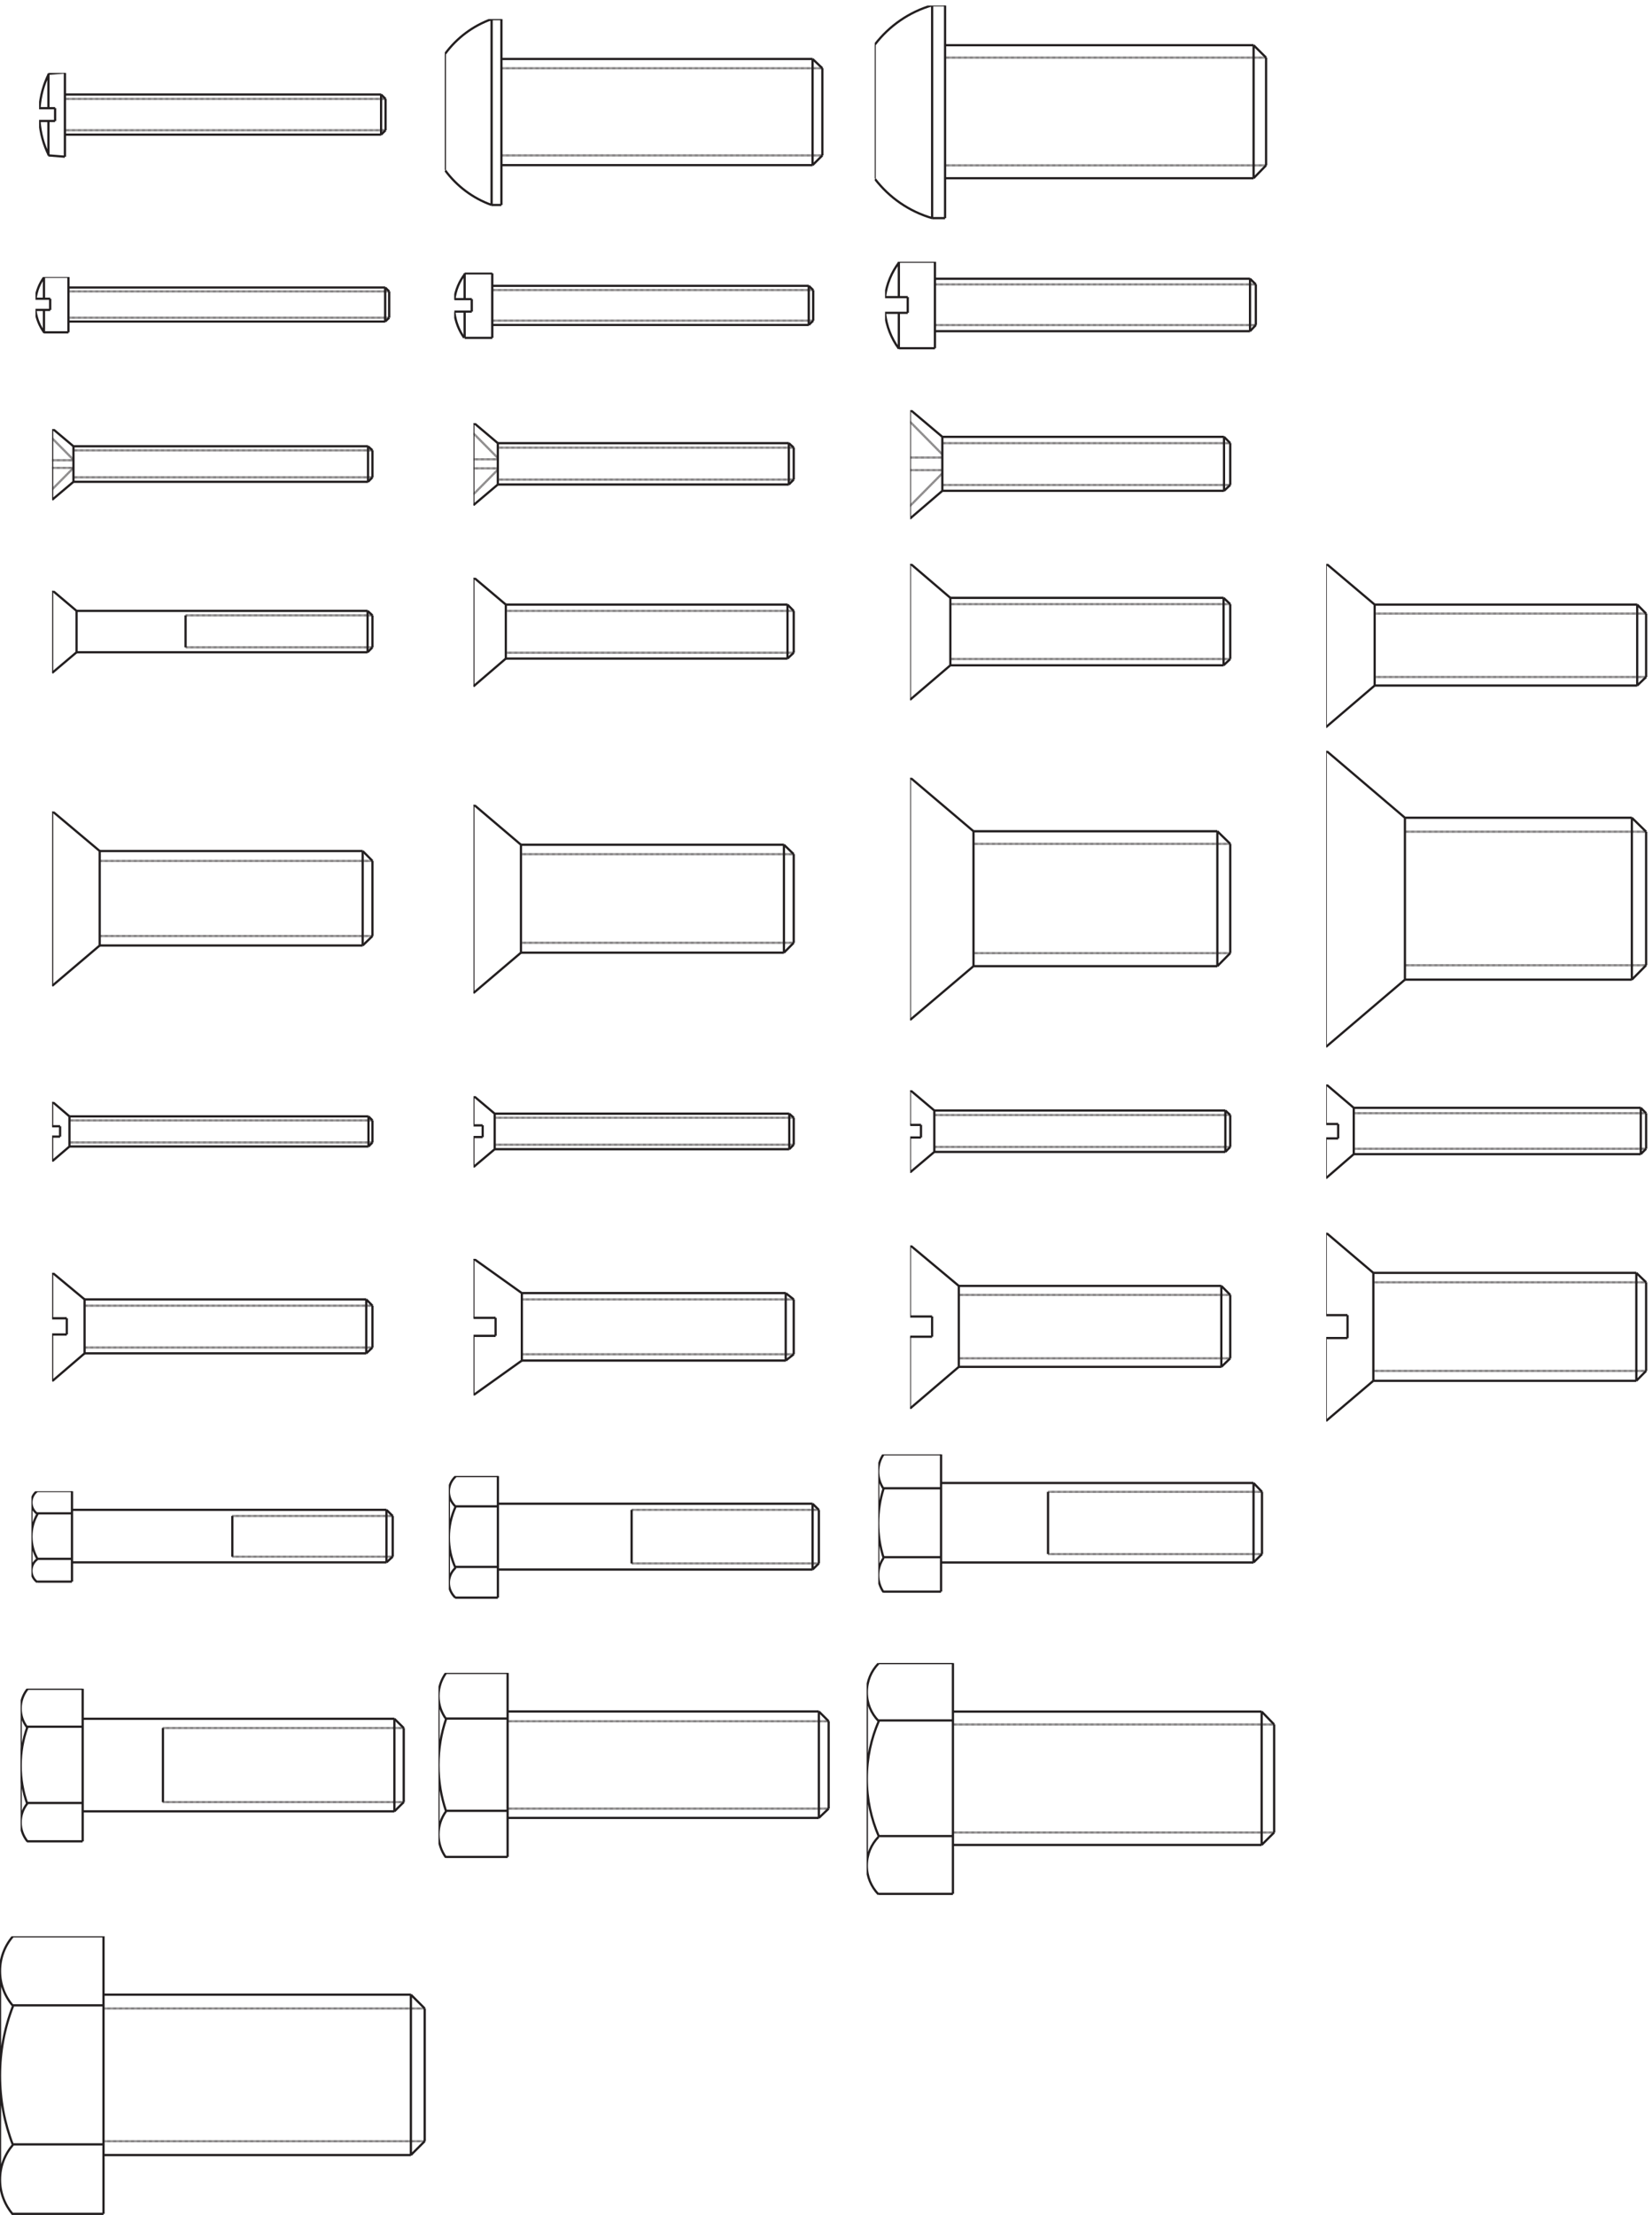 <svg xmlns="http://www.w3.org/2000/svg" xml:space="preserve" width="733.577" height="983"><defs><clipPath id="a" clipPathUnits="userSpaceOnUse"><path d="M130.5 7153h1167v-286.5h-1167z" clip-rule="evenodd"/></clipPath><clipPath id="b" clipPathUnits="userSpaceOnUse"><path d="M1485 7333h1270.5v-630H1485Z" clip-rule="evenodd"/></clipPath><clipPath id="c" clipPathUnits="userSpaceOnUse"><path d="M2920.5 7378h1317v-720h-1317z" clip-rule="evenodd"/></clipPath><clipPath id="d" clipPathUnits="userSpaceOnUse"><path d="M118.5 6472h1191v-195h-1191z" clip-rule="evenodd"/></clipPath><clipPath id="e" clipPathUnits="userSpaceOnUse"><path d="M1516.5 6487H2724v-225H1516.5Z" clip-rule="evenodd"/></clipPath><clipPath id="f" clipPathUnits="userSpaceOnUse"><path d="M2955 6523h1248v-298.5H2955Z" clip-rule="evenodd"/></clipPath><clipPath id="g" clipPathUnits="userSpaceOnUse"><path d="M174 5965h1080v-238.5H174Z" clip-rule="evenodd"/></clipPath><clipPath id="h" clipPathUnits="userSpaceOnUse"><path d="M1581 5984.5h1080v-276H1581Z" clip-rule="evenodd"/></clipPath><clipPath id="i" clipPathUnits="userSpaceOnUse"><path d="M3039 6028h1080v-364.5H3039Z" clip-rule="evenodd"/></clipPath><clipPath id="j" clipPathUnits="userSpaceOnUse"><path d="M174 5425h1080v-276H174Z" clip-rule="evenodd"/></clipPath><clipPath id="k" clipPathUnits="userSpaceOnUse"><path d="M1581 5468.5h1080V5104H1581Z" clip-rule="evenodd"/></clipPath><clipPath id="l" clipPathUnits="userSpaceOnUse"><path d="M3039 5515h1080v-456H3039Z" clip-rule="evenodd"/></clipPath><clipPath id="m" clipPathUnits="userSpaceOnUse"><path d="M4428 5515h1080v-547.5H4428Z" clip-rule="evenodd"/></clipPath><clipPath id="n" clipPathUnits="userSpaceOnUse"><path d="M174 4688.5h1080V4105H174Z" clip-rule="evenodd"/></clipPath><clipPath id="o" clipPathUnits="userSpaceOnUse"><path d="M1581 4711h1080v-630H1581Z" clip-rule="evenodd"/></clipPath><clipPath id="p" clipPathUnits="userSpaceOnUse"><path d="M3039 4801h1080v-810H3039Z" clip-rule="evenodd"/></clipPath><clipPath id="q" clipPathUnits="userSpaceOnUse"><path d="M4428 4891h1080v-990H4428Z" clip-rule="evenodd"/></clipPath><clipPath id="r" clipPathUnits="userSpaceOnUse"><path d="M174 3719.5h1080V3520H174Z" clip-rule="evenodd"/></clipPath><clipPath id="s" clipPathUnits="userSpaceOnUse"><path d="M1581 3739h1080v-238.5H1581Z" clip-rule="evenodd"/></clipPath><clipPath id="t" clipPathUnits="userSpaceOnUse"><path d="M3039 3758.5h1080v-276H3039Z" clip-rule="evenodd"/></clipPath><clipPath id="u" clipPathUnits="userSpaceOnUse"><path d="M4428 3778h1080v-315H4428Z" clip-rule="evenodd"/></clipPath><clipPath id="v" clipPathUnits="userSpaceOnUse"><path d="M174 3149.5h1080v-363H174Z" clip-rule="evenodd"/></clipPath><clipPath id="w" clipPathUnits="userSpaceOnUse"><path d="M1581 3196h1080v-456H1581Z" clip-rule="evenodd"/></clipPath><clipPath id="x" clipPathUnits="userSpaceOnUse"><path d="M3039 3241h1080v-546H3039Z" clip-rule="evenodd"/></clipPath><clipPath id="y" clipPathUnits="userSpaceOnUse"><path d="M4428 3283h1080v-630H4428Z" clip-rule="evenodd"/></clipPath><clipPath id="z" clipPathUnits="userSpaceOnUse"><path d="M105 2420.5h1216.5v-312H105Z" clip-rule="evenodd"/></clipPath><clipPath id="A" clipPathUnits="userSpaceOnUse"><path d="M1498.5 2471.5h1245V2056h-1245z" clip-rule="evenodd"/></clipPath><clipPath id="B" clipPathUnits="userSpaceOnUse"><path d="M2932.5 2543.5H4224v-468H2932.5Z" clip-rule="evenodd"/></clipPath><clipPath id="C" clipPathUnits="userSpaceOnUse"><path d="M69 1762h1288.5v-519H69Z" clip-rule="evenodd"/></clipPath><clipPath id="D" clipPathUnits="userSpaceOnUse"><path d="M1464 1814.5h1312.5v-624H1464Z" clip-rule="evenodd"/></clipPath><clipPath id="E" clipPathUnits="userSpaceOnUse"><path d="M2893.5 1847.5H4263v-780H2893.5Z" clip-rule="evenodd"/></clipPath><clipPath id="F" clipPathUnits="userSpaceOnUse"><path d="M0 0h5508v7378H0Z"/></clipPath><clipPath id="G" clipPathUnits="userSpaceOnUse"><path d="M0 7378h5508V-.5H0Z" clip-rule="evenodd"/></clipPath><clipPath id="H" clipPathUnits="userSpaceOnUse"><path d="M0 935.5h1428V-.5H0Z" clip-rule="evenodd"/></clipPath></defs><g clip-path="url(#a)" transform="matrix(.133 0 0 -.133 0 983.733)"><path d="M215.631 6908.11v282.58m1065.239-193.81v105.04m-1065.239 14.8H1266.07M215.631 6982.08H1266.07m14.8 119.84-14.8 14.8m0-134.64 14.8 14.8" style="fill:none;stroke:#231f20;stroke-width:7.5;stroke-linecap:butt;stroke-linejoin:miter;stroke-miterlimit:10;stroke-dasharray:none;stroke-opacity:1" transform="scale(1.005 .995)"/><path d="M215.631 7101.92H1280.87M215.631 6996.88H1280.87" style="fill:none;stroke:#231f20;stroke-width:7.5;stroke-linecap:butt;stroke-linejoin:miter;stroke-miterlimit:10;stroke-dasharray:.986,.986;stroke-dashoffset:0;stroke-opacity:1" transform="scale(1.005 .995)"/><path d="M1266.07 7116.72v-134.64m-1105.183 88.77v115.4m0 0 54.744 4.44m-54.744-278.14 54.744-4.44M131.3 7027.95c2.755-41.2 13.636-80.18 31.068-115.4m-32.548 158.3h53.263m-53.263-42.9h53.263m0 0v42.9m-20.715 115.4c-17.3-35.18-28.177-74.17-31.068-115.4m29.587-158.3v115.4" style="fill:none;stroke:#231f20;stroke-width:7.5;stroke-linecap:butt;stroke-linejoin:miter;stroke-miterlimit:10;stroke-dasharray:none;stroke-opacity:1" transform="scale(1.005 .995)"/></g><g clip-path="url(#b)" transform="matrix(.133 0 0 -.133 0 983.733)"><path d="M1667.42 6739.49v622.62m1067.34-456.58v292.03m-1067.34 31.13h1034.73m-1034.73-355.78h1034.73m32.61 324.65-32.61 31.13m0-355.78 32.61 32.62m-32.61 323.16v-355.78" style="fill:none;stroke:#231f20;stroke-width:7.5;stroke-linecap:butt;stroke-linejoin:miter;stroke-miterlimit:10;stroke-dasharray:none;stroke-opacity:1" transform="scale(1.004 .996)"/><path d="M1667.42 7197.56h1067.34m-1067.34-292.03h1067.34" style="fill:none;stroke:#231f20;stroke-width:7.5;stroke-linecap:butt;stroke-linejoin:miter;stroke-miterlimit:10;stroke-dasharray:.988,.988;stroke-dashoffset:0;stroke-opacity:1" transform="scale(1.004 .996)"/><path d="M1634.81 7362.11h32.61m-32.61-622.62h32.61m-32.61 0v622.62m-155.66-505.5v389.87m1.48-391.36c38.42-52.57 91.96-93.27 154.18-115.63m0 622.62c-62.22-22.36-115.76-63.06-154.18-115.63" style="fill:none;stroke:#231f20;stroke-width:7.5;stroke-linecap:butt;stroke-linejoin:miter;stroke-miterlimit:10;stroke-dasharray:none;stroke-opacity:1" transform="scale(1.004 .996)"/></g><g clip-path="url(#c)" transform="matrix(.133 0 0 -.133 0 983.733)"><path d="M3145.92 6688.7v712.35m1068.53-535.75v360.63m-1068.53 41.56h1026.97m-1026.97-445.23h1026.97m41.56 403.67-41.56 41.56m0-445.23 41.56 43.04m-41.56 402.19v-445.23" style="fill:none;stroke:#231f20;stroke-width:7.5;stroke-linecap:butt;stroke-linejoin:miter;stroke-miterlimit:10;stroke-dasharray:none;stroke-opacity:1" transform="scale(1.003 .997)"/><path d="M3145.92 7225.93h1068.53M3145.92 6865.3h1068.53" style="fill:none;stroke:#231f20;stroke-width:7.5;stroke-linecap:butt;stroke-linejoin:miter;stroke-miterlimit:10;stroke-dasharray:.989,.989;stroke-dashoffset:0;stroke-opacity:1" transform="scale(1.003 .997)"/><path d="M3102.88 7401.05h43.04m-43.04-712.35h43.04m-234.49 132.08v449.67m191.45-581.75v712.35m-189.96-581.76c47.21-61.81 113.45-108.27 189.96-130.59m0 712.35c-76.51-22.34-142.75-68.8-189.96-130.6" style="fill:none;stroke:#231f20;stroke-width:7.5;stroke-linecap:butt;stroke-linejoin:miter;stroke-miterlimit:10;stroke-dasharray:none;stroke-opacity:1" transform="scale(1.003 .997)"/></g><g clip-path="url(#d)" transform="matrix(.133 0 0 -.133 0 983.733)"><path d="M224.72 6396.29v188.65m0-36.56h1039.79M224.72 6432.85h1039.79m13.16 13.16v89.21m0 0-13.16 13.16m0-115.53 13.16 13.16" style="fill:none;stroke:#231f20;stroke-width:7.499;stroke-linecap:butt;stroke-linejoin:miter;stroke-miterlimit:10;stroke-dasharray:none;stroke-opacity:1" transform="scale(1.017 .983)"/><path d="M224.72 6535.22h1052.95m-1052.95-89.21h1052.95" style="fill:none;stroke:#231f20;stroke-width:7.499;stroke-linecap:butt;stroke-linejoin:miter;stroke-miterlimit:10;stroke-dasharray:.975,.975;stroke-dashoffset:0;stroke-opacity:1" transform="scale(1.017 .983)"/><path d="M1264.51 6548.38v-115.53M144.287 6584.94h80.433m-80.433-188.65h80.433m-80.433 114.07v74.58m-27.785-114.07c3.257-28.15 13.626-54.12 29.248-76.05m-29.248 115.54h48.258m-48.258-38.03h48.258m0 0v38.03m-19.01 74.58c-15.63-21.93-25.999-47.9-29.248-76.05m27.785-112.6v76.04" style="fill:none;stroke:#231f20;stroke-width:7.499;stroke-linecap:butt;stroke-linejoin:miter;stroke-miterlimit:10;stroke-dasharray:none;stroke-opacity:1" transform="scale(1.017 .983)"/></g><g clip-path="url(#e)" transform="matrix(.133 0 0 -.133 0 983.733)"><path d="M1614.51 6384.04v219.29m1052.59-160.81v103.79m-1052.59 14.62h1037.97M1614.51 6427.9h1037.97m14.62 118.41-14.62 14.62m0-133.03 14.62 14.62" style="fill:none;stroke:#231f20;stroke-width:7.499;stroke-linecap:butt;stroke-linejoin:miter;stroke-miterlimit:10;stroke-dasharray:none;stroke-opacity:1" transform="scale(1.018 .982)"/><path d="M1614.51 6546.31H2667.1m-1052.59-103.79H2667.1" style="fill:none;stroke:#231f20;stroke-width:7.499;stroke-linecap:butt;stroke-linejoin:miter;stroke-miterlimit:10;stroke-dasharray:.975,.975;stroke-dashoffset:0;stroke-opacity:1" transform="scale(1.018 .982)"/><path d="M2652.48 6560.93V6427.9m-1128.61 175.43h90.64m-90.64-219.29h90.64m-90.64 131.57v87.72m-33.62-131.57c3.42-32.36 14.83-62.29 32.16-87.72m-32.16 131.57h57.01m-57.01-42.39h57.01m0 0v42.39m-21.93 86.26c-18.77-25.27-31.21-55.24-35.08-87.72m33.62-130.11v89.18" style="fill:none;stroke:#231f20;stroke-width:7.499;stroke-linecap:butt;stroke-linejoin:miter;stroke-miterlimit:10;stroke-dasharray:none;stroke-opacity:1" transform="scale(1.018 .982)"/></g><g clip-path="url(#f)" transform="matrix(.133 0 0 -.133 0 983.733)"><path d="M3090.61 6297.5v291.71m0-57.46h1041.6m-1041.6-176.79h1041.6m19.16 20.63v137.01m0 0-19.16 19.15m0-176.79 19.16 20.63" style="fill:none;stroke:#231f20;stroke-width:7.5;stroke-linecap:butt;stroke-linejoin:miter;stroke-miterlimit:10;stroke-dasharray:none;stroke-opacity:1" transform="scale(1.01 .99)"/><path d="M3090.61 6512.6h1060.76m-1060.76-137.01h1060.76" style="fill:none;stroke:#231f20;stroke-width:7.5;stroke-linecap:butt;stroke-linejoin:miter;stroke-miterlimit:10;stroke-dasharray:.982,.982;stroke-dashoffset:0;stroke-opacity:1" transform="scale(1.01 .99)"/><path d="M4132.21 6531.75v-176.79m-1160.94 234.25h119.34m-119.34-291.71h119.34m-119.34 172.37v119.34m-45.67-172.37c4.47-44.8 20.75-86.13 45.67-120.81m-45.67 173.84h75.14m-75.14-53.03h75.14m0 0v53.03m-27.99 117.87c-25.37-33.85-42.12-74.14-47.15-117.87m45.67-172.37v119.34" style="fill:none;stroke:#231f20;stroke-width:7.5;stroke-linecap:butt;stroke-linejoin:miter;stroke-miterlimit:10;stroke-dasharray:none;stroke-opacity:1" transform="scale(1.01 .99)"/></g><g clip-path="url(#g)" transform="matrix(.133 0 0 -.133 0 983.733)"><path d="M174.806 5700.23v237.41m71.67-177.68v117.95m0 0-71.67 59.73m71.67-177.68-71.67-59.73m71.67 177.68h988.444m-988.444-117.95h988.444m14.93 14.93v89.59m0 0-14.93 13.43m0-117.95 14.93 14.93" style="fill:none;stroke:#231f20;stroke-width:7.5;stroke-linecap:butt;stroke-linejoin:miter;stroke-miterlimit:10;stroke-dasharray:none;stroke-opacity:1" transform="scale(.995 1.005)"/><path d="M246.476 5864.48H1249.85m-1003.374-89.59H1249.85" style="fill:none;stroke:#231f20;stroke-width:7.5;stroke-linecap:butt;stroke-linejoin:miter;stroke-miterlimit:10;stroke-dasharray:.995,.995;stroke-dashoffset:0;stroke-opacity:1" transform="scale(.995 1.005)"/><path d="M1234.92 5877.91v-117.95" style="fill:none;stroke:#231f20;stroke-width:7.5;stroke-linecap:butt;stroke-linejoin:miter;stroke-miterlimit:10;stroke-dasharray:none;stroke-opacity:1" transform="scale(.995 1.005)"/><path d="m174.806 5904.79 71.67-71.67m-71.67-98.55 71.67 71.67m-71.67 25.39h71.67m-71.67-25.39h71.67" style="fill:none;stroke:#231f20;stroke-width:7.5;stroke-linecap:butt;stroke-linejoin:miter;stroke-miterlimit:10;stroke-dasharray:.995,.995;stroke-dashoffset:0;stroke-opacity:1" transform="scale(.995 1.005)"/></g><g clip-path="url(#h)" transform="matrix(.133 0 0 -.133 0 983.733)"><path d="M1588.32 5682.32v274.73m1075.05-189.63v106.01m-992.93 14.94h976.5M1670.44 5751h976.5m16.43 122.43-16.43 14.94m0-137.37 16.43 16.42" style="fill:none;stroke:#231f20;stroke-width:7.5;stroke-linecap:butt;stroke-linejoin:miter;stroke-miterlimit:10;stroke-dasharray:none;stroke-opacity:1" transform="scale(.995 1.005)"/><path d="M1670.44 5873.43h992.93m-992.93-106.01h992.93" style="fill:none;stroke:#231f20;stroke-width:7.5;stroke-linecap:butt;stroke-linejoin:miter;stroke-miterlimit:10;stroke-dasharray:.995,.995;stroke-dashoffset:0;stroke-opacity:1" transform="scale(.995 1.005)"/><path d="M2646.94 5888.37V5751m-976.5 0v137.37m-82.12 68.68 82.12-68.68m-82.12-206.05 82.12 68.68" style="fill:none;stroke:#231f20;stroke-width:7.5;stroke-linecap:butt;stroke-linejoin:miter;stroke-miterlimit:10;stroke-dasharray:none;stroke-opacity:1" transform="scale(.995 1.005)"/><path d="M1588.32 5834.61h82.12m-82.12-29.86h82.12m-82.12 116.46 82.12-82.12m-82.12-120.94 82.12 82.12" style="fill:none;stroke:#231f20;stroke-width:7.5;stroke-linecap:butt;stroke-linejoin:miter;stroke-miterlimit:10;stroke-dasharray:.995,.995;stroke-dashoffset:0;stroke-opacity:1" transform="scale(.995 1.005)"/></g><g clip-path="url(#i)" transform="matrix(.133 0 0 -.133 0 983.733)"><path d="M3053.07 5637.52v362.83m109-270.26v179.18m0 0-109 91.08m0-362.83 109 92.57" style="fill:none;stroke:#231f20;stroke-width:7.5;stroke-linecap:butt;stroke-linejoin:miter;stroke-miterlimit:10;stroke-dasharray:none;stroke-opacity:1" transform="scale(.995 1.005)"/><path d="M3053.07 5840.59h109m-109-41.81h109m-109 161.26 109-109m-109-171.71 109 109" style="fill:none;stroke:#231f20;stroke-width:7.5;stroke-linecap:butt;stroke-linejoin:miter;stroke-miterlimit:10;stroke-dasharray:.995,.995;stroke-dashoffset:0;stroke-opacity:1" transform="scale(.995 1.005)"/><path d="M3162.07 5909.27h945.14m-945.14-179.18h945.14m20.91 19.42v138.86m0 0-20.91 20.9m0-179.18 20.91 19.42" style="fill:none;stroke:#231f20;stroke-width:7.5;stroke-linecap:butt;stroke-linejoin:miter;stroke-miterlimit:10;stroke-dasharray:none;stroke-opacity:1" transform="scale(.995 1.005)"/><path d="M3162.07 5888.37h966.05m-966.05-138.86h966.05" style="fill:none;stroke:#231f20;stroke-width:7.5;stroke-linecap:butt;stroke-linejoin:miter;stroke-miterlimit:10;stroke-dasharray:.995,.995;stroke-dashoffset:0;stroke-opacity:1" transform="scale(.995 1.005)"/><path d="M4107.21 5909.27v-179.18" style="fill:none;stroke:#231f20;stroke-width:7.5;stroke-linecap:butt;stroke-linejoin:miter;stroke-miterlimit:10;stroke-dasharray:none;stroke-opacity:1" transform="scale(.995 1.005)"/></g><g clip-path="url(#j)" transform="matrix(.133 0 0 -.133 0 983.733)"><path d="M174.806 5125.38v274.74m1075.044-189.63v106.01m-992.924 14.93h976.504m-976.504-137.37h976.504m16.42 122.44-16.42 14.93m0-137.37 16.42 16.43" style="fill:none;stroke:#231f20;stroke-width:7.5;stroke-linecap:butt;stroke-linejoin:miter;stroke-miterlimit:10;stroke-dasharray:none;stroke-opacity:1" transform="scale(.995 1.005)"/><path d="M622.741 5316.5h627.109m-627.109-106.01h627.109" style="fill:none;stroke:#231f20;stroke-width:7.5;stroke-linecap:butt;stroke-linejoin:miter;stroke-miterlimit:10;stroke-dasharray:.995,.995;stroke-dashoffset:0;stroke-opacity:1" transform="scale(.995 1.005)"/><path d="M1233.43 5331.43v-137.37m-976.504 0v137.37m-82.12 68.69 82.12-68.69m-82.12-206.05 82.12 68.68m365.815 16.43v106.01" style="fill:none;stroke:#231f20;stroke-width:7.5;stroke-linecap:butt;stroke-linejoin:miter;stroke-miterlimit:10;stroke-dasharray:none;stroke-opacity:1" transform="scale(.995 1.005)"/></g><g clip-path="url(#k)" transform="matrix(.133 0 0 -.133 0 983.733)"><path d="M1588.32 5080.59v362.83m109-91.08h945.14m-945.14-179.18h945.14m20.91 19.41v138.86m0 0-20.91 20.91m0-179.18 20.91 19.41" style="fill:none;stroke:#231f20;stroke-width:7.5;stroke-linecap:butt;stroke-linejoin:miter;stroke-miterlimit:10;stroke-dasharray:none;stroke-opacity:1" transform="scale(.995 1.005)"/><path d="M1697.32 5331.43h966.05m-966.05-138.86h966.05" style="fill:none;stroke:#231f20;stroke-width:7.5;stroke-linecap:butt;stroke-linejoin:miter;stroke-miterlimit:10;stroke-dasharray:.995,.995;stroke-dashoffset:0;stroke-opacity:1" transform="scale(.995 1.005)"/><path d="M2642.46 5352.34v-179.18m-945.14 0v179.18m0 0-109 91.08m0-362.83 109 92.57" style="fill:none;stroke:#231f20;stroke-width:7.5;stroke-linecap:butt;stroke-linejoin:miter;stroke-miterlimit:10;stroke-dasharray:none;stroke-opacity:1" transform="scale(.995 1.005)"/></g><g clip-path="url(#l)" transform="matrix(.133 0 0 -.133 0 983.733)"><path d="M3053.07 5035.79v453.91m1075.05-318.03v182.16m-939.18 20.9h916.78m-916.78-223.97h916.78m22.4 203.07-22.4 20.9m0-223.97 22.4 20.91m-22.4 203.06v-223.97" style="fill:none;stroke:#231f20;stroke-width:7.5;stroke-linecap:butt;stroke-linejoin:miter;stroke-miterlimit:10;stroke-dasharray:none;stroke-opacity:1" transform="scale(.995 1.005)"/><path d="M3188.94 5353.83h939.18m-939.18-182.16h939.18" style="fill:none;stroke:#231f20;stroke-width:7.5;stroke-linecap:butt;stroke-linejoin:miter;stroke-miterlimit:10;stroke-dasharray:.995,.995;stroke-dashoffset:0;stroke-opacity:1" transform="scale(.995 1.005)"/><path d="M3188.94 5150.76v223.97m-135.87 114.97 135.87-114.97m-135.87-338.94 135.87 114.97" style="fill:none;stroke:#231f20;stroke-width:7.5;stroke-linecap:butt;stroke-linejoin:miter;stroke-miterlimit:10;stroke-dasharray:none;stroke-opacity:1" transform="scale(.995 1.005)"/></g><g clip-path="url(#m)" transform="matrix(.133 0 0 -.133 0 983.733)"><path d="M4612.74 5352.34v-268.77M4448.5 5489.7l164.24-137.36m-164.24-407.63 164.24 138.86M4448.5 5489.7v-544.99m1075.05 167.23v210.53m-910.81-238.9h880.94m-880.94 268.77h880.94m0 0v-268.77m29.87 238.9-29.87 29.87m0-268.77 29.87 28.37" style="fill:none;stroke:#231f20;stroke-width:7.5;stroke-linecap:butt;stroke-linejoin:miter;stroke-miterlimit:10;stroke-dasharray:none;stroke-opacity:1" transform="scale(.995 1.005)"/><path d="M5523.55 5322.47h-910.81m910.81-210.53h-910.81" style="fill:none;stroke:#231f20;stroke-width:7.5;stroke-linecap:butt;stroke-linejoin:miter;stroke-miterlimit:10;stroke-dasharray:.995,.995;stroke-dashoffset:0;stroke-opacity:1" transform="scale(.995 1.005)"/></g><g clip-path="url(#n)" transform="matrix(.133 0 0 -.133 0 983.733)"><path d="M174.806 4086.17v580.82m159.763-132.88H1217m-882.431-313.56H1217m32.85 31.36v249.35m0 0-32.85 32.85m0-313.56 32.85 31.36" style="fill:none;stroke:#231f20;stroke-width:7.5;stroke-linecap:butt;stroke-linejoin:miter;stroke-miterlimit:10;stroke-dasharray:none;stroke-opacity:1" transform="scale(.995 1.005)"/><path d="M334.569 4501.26h915.281m-915.281-249.35h915.281" style="fill:none;stroke:#231f20;stroke-width:7.5;stroke-linecap:butt;stroke-linejoin:miter;stroke-miterlimit:10;stroke-dasharray:.995,.995;stroke-dashoffset:0;stroke-opacity:1" transform="scale(.995 1.005)"/><path d="M1217 4534.11v-313.56m-882.431 0v313.56m-159.763 132.88 159.763-132.88m-159.763-447.94 159.763 134.38" style="fill:none;stroke:#231f20;stroke-width:7.5;stroke-linecap:butt;stroke-linejoin:miter;stroke-miterlimit:10;stroke-dasharray:none;stroke-opacity:1" transform="scale(.995 1.005)"/></g><g clip-path="url(#o)" transform="matrix(.133 0 0 -.133 0 983.733)"><path d="M1588.32 4062.28v627.11m1075.05-459.88v294.14m-915.29 31.36h882.44m-882.44-358.35h882.44m32.85 326.99-32.85 31.36m0-358.35 32.85 32.85m-32.85 325.5v-358.35" style="fill:none;stroke:#231f20;stroke-width:7.5;stroke-linecap:butt;stroke-linejoin:miter;stroke-miterlimit:10;stroke-dasharray:none;stroke-opacity:1" transform="scale(.995 1.005)"/><path d="M1748.08 4523.65h915.29m-915.29-294.14h915.29" style="fill:none;stroke:#231f20;stroke-width:7.5;stroke-linecap:butt;stroke-linejoin:miter;stroke-miterlimit:10;stroke-dasharray:.995,.995;stroke-dashoffset:0;stroke-opacity:1" transform="scale(.995 1.005)"/><path d="M1748.08 4196.66v358.35m-159.76 134.38 159.76-134.38m-159.76-492.73 159.76 134.38" style="fill:none;stroke:#231f20;stroke-width:7.5;stroke-linecap:butt;stroke-linejoin:miter;stroke-miterlimit:10;stroke-dasharray:none;stroke-opacity:1" transform="scale(.995 1.005)"/></g><g clip-path="url(#p)" transform="matrix(.133 0 0 -.133 0 983.733)"><path d="M3053.07 3972.69v806.29m1075.05-583.81V4558m-861.54 41.8h818.24m-818.24-447.93h818.24m43.3 406.13-43.3 41.8m0-447.93 43.3 43.3m-43.3 404.63v-447.93" style="fill:none;stroke:#231f20;stroke-width:7.5;stroke-linecap:butt;stroke-linejoin:miter;stroke-miterlimit:10;stroke-dasharray:none;stroke-opacity:1" transform="scale(.995 1.005)"/><path d="M3266.58 4558h861.54m-861.54-362.83h861.54" style="fill:none;stroke:#231f20;stroke-width:7.5;stroke-linecap:butt;stroke-linejoin:miter;stroke-miterlimit:10;stroke-dasharray:.995,.995;stroke-dashoffset:0;stroke-opacity:1" transform="scale(.995 1.005)"/><path d="M3266.58 4151.87v447.93m-213.51 179.18 213.51-179.18m-213.51-627.11 213.51 179.18" style="fill:none;stroke:#231f20;stroke-width:7.5;stroke-linecap:butt;stroke-linejoin:miter;stroke-miterlimit:10;stroke-dasharray:none;stroke-opacity:1" transform="scale(.995 1.005)"/></g><g clip-path="url(#q)" transform="matrix(.133 0 0 -.133 0 983.733)"><path d="M4448.5 3883.11v985.45m1075.05-713.71v443.46m-809.28-491.24h761.49m-761.49 537.53h761.49m0 0v-537.53m47.79 47.78-47.79-47.78m0 537.53 47.79-46.29" style="fill:none;stroke:#231f20;stroke-width:7.5;stroke-linecap:butt;stroke-linejoin:miter;stroke-miterlimit:10;stroke-dasharray:none;stroke-opacity:1" transform="scale(.995 1.005)"/><path d="M4714.27 4598.31h809.28m-809.28-443.46h809.28" style="fill:none;stroke:#231f20;stroke-width:7.5;stroke-linecap:butt;stroke-linejoin:miter;stroke-miterlimit:10;stroke-dasharray:.995,.995;stroke-dashoffset:0;stroke-opacity:1" transform="scale(.995 1.005)"/><path d="M4714.27 4107.07v537.53m-265.77 223.96 265.77-223.96m-265.77-761.49 265.77 223.96" style="fill:none;stroke:#231f20;stroke-width:7.5;stroke-linecap:butt;stroke-linejoin:miter;stroke-miterlimit:10;stroke-dasharray:none;stroke-opacity:1" transform="scale(.995 1.005)"/></g><g clip-path="url(#r)" transform="matrix(.133 0 0 -.133 0 983.733)"><path d="M174.806 3620.32v82.12m1075.044-135.88v73.17m-1016.811 13.44H1236.41M233.039 3553.13H1236.41m13.44 86.6-13.44 13.44m0-100.04 13.44 13.43m-13.44 86.61v-100.04" style="fill:none;stroke:#231f20;stroke-width:7.5;stroke-linecap:butt;stroke-linejoin:miter;stroke-miterlimit:10;stroke-dasharray:none;stroke-opacity:1" transform="scale(.995 1.005)"/><path d="M233.039 3639.73H1249.85m-1016.811-73.17H1249.85" style="fill:none;stroke:#231f20;stroke-width:7.5;stroke-linecap:butt;stroke-linejoin:miter;stroke-miterlimit:10;stroke-dasharray:.995,.995;stroke-dashoffset:0;stroke-opacity:1" transform="scale(.995 1.005)"/><path d="M233.039 3553.13v100.04m-58.233 49.27 58.233-49.27m-58.233-149.32 58.233 49.28m-31.356 32.85v34.34m-26.877 0h26.877m-26.877-34.34h26.877m-26.877-82.13v82.13" style="fill:none;stroke:#231f20;stroke-width:7.5;stroke-linecap:butt;stroke-linejoin:miter;stroke-miterlimit:10;stroke-dasharray:none;stroke-opacity:1" transform="scale(.995 1.005)"/></g><g clip-path="url(#s)" transform="matrix(.133 0 0 -.133 0 983.733)"><path d="M1588.32 3623.3v98.55m71.67-177.68v117.95m0 0-71.67 59.73m71.67-177.68-71.67-59.73m0 138.86h31.35m-31.35-38.82h31.35m0 0v38.82m-31.35-138.86v100.04m71.67 77.64h988.44m-988.44-117.95h988.44m14.94 14.93v89.59m0 0-14.94 13.43m0-117.95 14.94 14.93" style="fill:none;stroke:#231f20;stroke-width:7.5;stroke-linecap:butt;stroke-linejoin:miter;stroke-miterlimit:10;stroke-dasharray:none;stroke-opacity:1" transform="scale(.995 1.005)"/><path d="M1659.99 3648.69h1003.38m-1003.38-89.59h1003.38" style="fill:none;stroke:#231f20;stroke-width:7.5;stroke-linecap:butt;stroke-linejoin:miter;stroke-miterlimit:10;stroke-dasharray:.995,.995;stroke-dashoffset:0;stroke-opacity:1" transform="scale(.995 1.005)"/><path d="M2648.43 3662.12v-117.95" style="fill:none;stroke:#231f20;stroke-width:7.5;stroke-linecap:butt;stroke-linejoin:miter;stroke-miterlimit:10;stroke-dasharray:none;stroke-opacity:1" transform="scale(.995 1.005)"/></g><g clip-path="url(#t)" transform="matrix(.133 0 0 -.133 0 983.733)"><path d="M3053.07 3624.8v116.46m1075.05-189.63v106.02m-992.93 14.93h976.5m-976.5-137.37h976.5m16.43 122.44-16.43 14.93m0-137.37 16.43 16.42" style="fill:none;stroke:#231f20;stroke-width:7.5;stroke-linecap:butt;stroke-linejoin:miter;stroke-miterlimit:10;stroke-dasharray:none;stroke-opacity:1" transform="scale(.995 1.005)"/><path d="M3135.19 3657.65h992.93m-992.93-106.02h992.93" style="fill:none;stroke:#231f20;stroke-width:7.5;stroke-linecap:butt;stroke-linejoin:miter;stroke-miterlimit:10;stroke-dasharray:.995,.995;stroke-dashoffset:0;stroke-opacity:1" transform="scale(.995 1.005)"/><path d="M4111.69 3672.58v-137.37m-976.5 0v137.37m-82.12 68.68 82.12-68.68m-82.12-206.05 82.12 68.68m-82.12 89.59h37.33m-37.33-41.81h37.33m0 0v41.81m-37.33-158.27v116.46" style="fill:none;stroke:#231f20;stroke-width:7.5;stroke-linecap:butt;stroke-linejoin:miter;stroke-miterlimit:10;stroke-dasharray:none;stroke-opacity:1" transform="scale(.995 1.005)"/></g><g clip-path="url(#u)" transform="matrix(.133 0 0 -.133 0 983.733)"><path d="M4448.5 3627.78v132.89m94.07-79.14h963.06m-963.06-153.79h963.06m17.92 17.92v117.96m-17.92-135.88 17.92 17.92m0 117.96-17.92 17.91m0 0v-153.79" style="fill:none;stroke:#231f20;stroke-width:7.5;stroke-linecap:butt;stroke-linejoin:miter;stroke-miterlimit:10;stroke-dasharray:none;stroke-opacity:1" transform="scale(.995 1.005)"/><path d="M4542.57 3663.62h980.98m-980.98-117.96h980.98" style="fill:none;stroke:#231f20;stroke-width:7.5;stroke-linecap:butt;stroke-linejoin:miter;stroke-miterlimit:10;stroke-dasharray:.995,.995;stroke-dashoffset:0;stroke-opacity:1" transform="scale(.995 1.005)"/><path d="M4542.57 3527.74v153.79m-94.07 79.14 94.07-79.14m-94.07-234.41 94.07 80.62m-94.07 100.04h41.81M4448.5 3580h41.81m0 0v47.78m-41.81-180.66V3580" style="fill:none;stroke:#231f20;stroke-width:7.5;stroke-linecap:butt;stroke-linejoin:miter;stroke-miterlimit:10;stroke-dasharray:none;stroke-opacity:1" transform="scale(.995 1.005)"/></g><g clip-path="url(#v)" transform="matrix(.133 0 0 -.133 0 983.733)"><path d="M174.806 2982.76v152.29m108.998-89.58h945.146m-945.146-179.18h945.146m20.9 19.41v138.86m0 0-20.9 20.91m0-179.18 20.9 19.41" style="fill:none;stroke:#231f20;stroke-width:7.5;stroke-linecap:butt;stroke-linejoin:miter;stroke-miterlimit:10;stroke-dasharray:none;stroke-opacity:1" transform="scale(.995 1.005)"/><path d="M283.804 3024.56h966.046M283.804 2885.7h966.046" style="fill:none;stroke:#231f20;stroke-width:7.5;stroke-linecap:butt;stroke-linejoin:miter;stroke-miterlimit:10;stroke-dasharray:.995,.995;stroke-dashoffset:0;stroke-opacity:1" transform="scale(.995 1.005)"/><path d="M1228.95 3045.47v-179.18m-945.146 0v179.18m0 0-108.998 89.58m0-361.33 108.998 92.57m-108.998 116.47h49.273M174.806 2929h49.273m0 0v53.76m-49.273-209.04V2929" style="fill:none;stroke:#231f20;stroke-width:7.5;stroke-linecap:butt;stroke-linejoin:miter;stroke-miterlimit:10;stroke-dasharray:none;stroke-opacity:1" transform="scale(.995 1.005)"/></g><g clip-path="url(#w)" transform="matrix(.133 0 0 -.133 0 983.733)"><path d="M1588.32 2984.25v197.09m1075.05-318.03v182.16m-912.3 20.9h885.42m-885.42-223.97h885.42m26.88 203.07-26.88 20.9m0-223.97 26.88 20.91m-26.88 203.06V2842.4" style="fill:none;stroke:#231f20;stroke-width:7.5;stroke-linecap:butt;stroke-linejoin:miter;stroke-miterlimit:10;stroke-dasharray:none;stroke-opacity:1" transform="scale(.995 1.005)"/><path d="M1751.07 3045.47h912.3m-912.3-182.16h912.3" style="fill:none;stroke:#231f20;stroke-width:7.5;stroke-linecap:butt;stroke-linejoin:miter;stroke-miterlimit:10;stroke-dasharray:.995,.995;stroke-dashoffset:0;stroke-opacity:1" transform="scale(.995 1.005)"/><path d="M1751.07 2842.4v223.97m-162.75 114.97 162.75-114.97m-162.75-338.94 162.75 114.97m-162.75 141.85h74.66m-74.66-59.73h74.66m0 0v59.73m-74.66-256.82v197.09" style="fill:none;stroke:#231f20;stroke-width:7.5;stroke-linecap:butt;stroke-linejoin:miter;stroke-miterlimit:10;stroke-dasharray:none;stroke-opacity:1" transform="scale(.995 1.005)"/></g><g clip-path="url(#x)" transform="matrix(.133 0 0 -.133 0 983.733)"><path d="M3053.07 2921.54v-238.9m1075.05 167.23v210.53m-910.81-238.9h880.94m-880.94 268.76h880.94m0 0V2821.5m29.87 238.9-29.87 29.86m0-268.76 29.87 28.37" style="fill:none;stroke:#231f20;stroke-width:7.5;stroke-linecap:butt;stroke-linejoin:miter;stroke-miterlimit:10;stroke-dasharray:none;stroke-opacity:1" transform="scale(.995 1.005)"/><path d="M4128.12 2849.87h-910.81m910.81 210.53h-910.81" style="fill:none;stroke:#231f20;stroke-width:7.5;stroke-linecap:butt;stroke-linejoin:miter;stroke-miterlimit:10;stroke-dasharray:.995,.995;stroke-dashoffset:0;stroke-opacity:1" transform="scale(.995 1.005)"/><path d="M3217.31 3090.26V2821.5m-164.24 404.63 164.24-135.87m-164.24-407.62 164.24 138.86m-164.24 167.23h74.66m-74.66-67.19h74.66m0 67.19v-67.19m-74.66 304.59v-237.4" style="fill:none;stroke:#231f20;stroke-width:7.5;stroke-linecap:butt;stroke-linejoin:miter;stroke-miterlimit:10;stroke-dasharray:none;stroke-opacity:1" transform="scale(.995 1.005)"/></g><g clip-path="url(#y)" transform="matrix(.133 0 0 -.133 0 983.733)"><path d="M4448.5 2993.21v274.73m1075.05-459.88v294.14m-915.29 31.36h882.44m-882.44-358.35h882.44m32.85 326.99-32.85 31.36m0-358.35 32.85 32.85m-32.85 325.5v-358.35" style="fill:none;stroke:#231f20;stroke-width:7.5;stroke-linecap:butt;stroke-linejoin:miter;stroke-miterlimit:10;stroke-dasharray:none;stroke-opacity:1" transform="scale(.995 1.005)"/><path d="M4608.26 3102.2h915.29m-915.29-294.14h915.29" style="fill:none;stroke:#231f20;stroke-width:7.5;stroke-linecap:butt;stroke-linejoin:miter;stroke-miterlimit:10;stroke-dasharray:.995,.995;stroke-dashoffset:0;stroke-opacity:1" transform="scale(.995 1.005)"/><path d="M4608.26 2775.21v358.35m-159.76 134.38 159.76-134.38m-159.76-492.73 159.76 134.38m-159.76 218h73.16m-73.16-76.15h73.16m0 0v76.15m-73.16-352.38v276.23" style="fill:none;stroke:#231f20;stroke-width:7.5;stroke-linecap:butt;stroke-linejoin:miter;stroke-miterlimit:10;stroke-dasharray:none;stroke-opacity:1" transform="scale(.995 1.005)"/></g><g clip-path="url(#z)" transform="matrix(.133 0 0 -.133 0 983.733)"><path d="M238.161 2138.22v305.12m0-63.39H1278.8M238.161 2203.07H1278.8m20.64 19.17v137.08m0 0-20.64 20.63m0-176.88 20.64 19.17" style="fill:none;stroke:#231f20;stroke-width:7.5;stroke-linecap:butt;stroke-linejoin:miter;stroke-miterlimit:10;stroke-dasharray:none;stroke-opacity:1" transform="scale(1.009 .991)"/><path d="M768.799 2359.32h530.641m-530.641-137.08h530.641" style="fill:none;stroke:#231f20;stroke-width:7.5;stroke-linecap:butt;stroke-linejoin:miter;stroke-miterlimit:10;stroke-dasharray:.983,.983;stroke-dashoffset:0;stroke-opacity:1" transform="scale(1.009 .991)"/><path d="M1278.8 2379.95v-176.88m-1174.772-26.53v229.95m19.161 36.85h114.972m-114.972-75.18h114.972m-114.972-153.29h114.972m-114.972-76.65h114.972m-114.972 305.12c-11.618-8.64-19.161-22.59-19.161-38.33 0-15.74 7.543-29.69 19.161-38.32m0-153.3c-11.618-8.63-19.161-22.58-19.161-38.32 0-15.74 7.543-29.69 19.161-38.33m1.47 229.95c-13.147-22.71-20.631-48.84-20.631-76.65 0-27.8 7.488-53.94 20.635-76.65m644.136 8.85v137.08" style="fill:none;stroke:#231f20;stroke-width:7.5;stroke-linecap:butt;stroke-linejoin:miter;stroke-miterlimit:10;stroke-dasharray:none;stroke-opacity:1" transform="scale(1.009 .991)"/></g><g clip-path="url(#A)" transform="matrix(.133 0 0 -.133 0 983.733)"><path d="M1649.17 2082.2v408.96m1063.01-293.8v180.12m-1063.01 20.67h1042.34m-1042.34-221.47h1042.34m20.67 200.8-20.67 20.67m0-221.47 20.67 20.68m-20.67 200.79v-221.47" style="fill:none;stroke:#231f20;stroke-width:7.5;stroke-linecap:butt;stroke-linejoin:miter;stroke-miterlimit:10;stroke-dasharray:none;stroke-opacity:1" transform="scale(1.008 .992)"/><path d="M2092.09 2377.48h620.09m-620.09-180.12h620.09" style="fill:none;stroke:#231f20;stroke-width:7.5;stroke-linecap:butt;stroke-linejoin:miter;stroke-miterlimit:10;stroke-dasharray:.984,.984;stroke-dashoffset:0;stroke-opacity:1" transform="scale(1.008 .992)"/><path d="M1486.77 2133.87v307.09m20.67 50.2h141.73m-141.73-101.87h141.73m-141.73-203.75h141.73m-141.73-103.34h141.73m-140.26 407.48c-13.68-12.94-22.14-30.82-22.14-50.57 0-19.37 8.14-36.94 21.38-49.82m.76-206.7c-13.68-12.94-22.14-30.83-22.14-50.58 0-19.37 8.14-36.93 21.35-49.81m.79 305.61c-14.24-31.51-22.14-66.33-22.14-102.94 0-36.35 7.79-70.94 21.84-102.28m583.48 14.77v180.12" style="fill:none;stroke:#231f20;stroke-width:7.5;stroke-linecap:butt;stroke-linejoin:miter;stroke-miterlimit:10;stroke-dasharray:none;stroke-opacity:1" transform="scale(1.008 .992)"/></g><g clip-path="url(#B)" transform="matrix(.133 0 0 -.133 0 983.733)"><path d="M3126.3 2556.65V2096.1m1066.22 125.87v208.81M3126.3 2193.84h1038.08M3126.3 2460.39h1038.08m0 0v-266.55m28.14 236.94-28.14 29.61m0-266.55 28.14 28.13" style="fill:none;stroke:#231f20;stroke-width:7.5;stroke-linecap:butt;stroke-linejoin:miter;stroke-miterlimit:10;stroke-dasharray:none;stroke-opacity:1" transform="scale(1.005 .995)"/><path d="M4192.52 2221.97H3481.7m710.82 208.81H3481.7" style="fill:none;stroke:#231f20;stroke-width:7.5;stroke-linecap:butt;stroke-linejoin:miter;stroke-miterlimit:10;stroke-dasharray:.987,.987;stroke-dashoffset:0;stroke-opacity:1" transform="scale(1.005 .995)"/><path d="M2933.79 2556.65h192.51m-192.51-114.03h192.51m-192.51-231.01h192.51m-192.51-115.51h192.51m-191.04 460.55c-11.21-16.43-17.77-36.32-17.77-57.75s6.56-41.32 17.78-57.76m0-232.49c-11.23-16.34-17.78-36.01-17.78-57.18 0-21.03 6.46-40.58 17.55-56.85m-17.55 405.76v-346.53m17.75 287.29c-11.53-36.44-17.75-75.23-17.75-115.46 0-40.27 6.23-79.09 17.78-115.55m546.43 11.84v208.81" style="fill:none;stroke:#231f20;stroke-width:7.5;stroke-linecap:butt;stroke-linejoin:miter;stroke-miterlimit:10;stroke-dasharray:none;stroke-opacity:1" transform="scale(1.005 .995)"/></g><g clip-path="url(#C)" transform="matrix(.133 0 0 -.133 0 983.733)"><path d="M274.337 1259.97v512.09m0-100.64H1308.89M274.337 1360.61H1308.89m31.08 31.08v248.65m0 0-31.08 31.08m0-310.81 31.08 31.08" style="fill:none;stroke:#231f20;stroke-width:7.5;stroke-linecap:butt;stroke-linejoin:miter;stroke-miterlimit:10;stroke-dasharray:none;stroke-opacity:1" transform="scale(1.006 .994)"/><path d="M540.747 1640.34h799.223m-799.223-248.65h799.223" style="fill:none;stroke:#231f20;stroke-width:7.5;stroke-linecap:butt;stroke-linejoin:miter;stroke-miterlimit:10;stroke-dasharray:.987,.987;stroke-dashoffset:0;stroke-opacity:1" transform="scale(1.006 .994)"/><path d="M1308.89 1671.42v-310.81m-1240.28-37v384.81m20.723 63.64h185.004M89.333 1644.77h185.004M89.333 1388.73h185.004M89.333 1259.97h185.004M90.813 1770.58c-13.945-17.99-22.203-40.32-22.203-64.5 0-24.08 8.185-46.31 22.012-64.26m.187-254.57c-13.96-17.85-22.198-39.85-22.198-63.64 0-23.8 8.238-45.8 22.202-63.64" style="fill:none;stroke:#231f20;stroke-width:7.5;stroke-linecap:butt;stroke-linejoin:miter;stroke-miterlimit:10;stroke-dasharray:none;stroke-opacity:1" transform="scale(1.006 .994)"/><path d="M90.813 1643.3c-14.391-40.51-22.203-83.96-22.203-129.17 0-44.91 7.707-88.09 21.919-128.36m450.218 5.92v248.65" style="fill:none;stroke:#231f20;stroke-width:7.5;stroke-linecap:butt;stroke-linejoin:miter;stroke-miterlimit:10;stroke-dasharray:none;stroke-opacity:1" transform="scale(1.006 .994)"/></g><g clip-path="url(#D)" transform="matrix(.133 0 0 -.133 0 983.733)"><path d="M1689.72 1203.94v615.97m1068.67-454.19v292.4m-1068.67 32.66h1036.01m-1036.01-356.22h1036.01m32.66 323.56-32.66 32.66m0-356.22 32.66 31.16m-32.66 325.06v-356.22" style="fill:none;stroke:#231f20;stroke-width:7.5;stroke-linecap:butt;stroke-linejoin:miter;stroke-miterlimit:10;stroke-dasharray:none;stroke-opacity:1" transform="scale(1.003 .997)"/><path d="M1689.72 1658.12h1068.67m-1068.67-292.4h1068.67" style="fill:none;stroke:#231f20;stroke-width:7.5;stroke-linecap:butt;stroke-linejoin:miter;stroke-miterlimit:10;stroke-dasharray:.99,.99;stroke-dashoffset:0;stroke-opacity:1" transform="scale(1.003 .997)"/><path d="M1483.41 1819.91h206.31m-206.31-152.88h206.31m-206.31-308.73h206.31m-206.31-154.36h206.31m-230.06 77.18v463.09m25.23 75.7c-15.87-21.7-25.23-48.36-25.23-77.18 0-28.83 9.36-55.49 25.24-77.19m0-308.72c-15.88-21.84-25.24-48.67-25.24-77.68 0-28.57 9.08-55.03 24.53-76.68m.67 463.08c-16.34-48.51-25.2-100.39-25.2-154.31 0-53.96 8.87-105.87 25.24-154.41" style="fill:none;stroke:#231f20;stroke-width:7.5;stroke-linecap:butt;stroke-linejoin:miter;stroke-miterlimit:10;stroke-dasharray:none;stroke-opacity:1" transform="scale(1.003 .997)"/></g><g clip-path="url(#E)" transform="matrix(.133 0 0 -.133 0 983.733)"><path d="M3175.25 1079.31v771.49m1070.26-566.35v361.21m-1070.26 43.11h1028.64m-1028.64-445.94h1028.64m41.62 402.83-41.62 43.11m0-445.94 41.62 41.62m-41.62 404.32v-445.94" style="fill:none;stroke:#231f20;stroke-width:7.5;stroke-linecap:butt;stroke-linejoin:miter;stroke-miterlimit:10;stroke-dasharray:none;stroke-opacity:1" transform="scale(1.002 .998)"/><path d="M3175.25 1645.66h1070.26m-1070.26-361.21h1070.26" style="fill:none;stroke:#231f20;stroke-width:7.5;stroke-linecap:butt;stroke-linejoin:miter;stroke-miterlimit:10;stroke-dasharray:.991,.991;stroke-dashoffset:0;stroke-opacity:1" transform="scale(1.002 .998)"/><path d="M2888.35 1175.93v579.73m38.65 95.14h248.25M2927 1659.04h248.25M2927 1272.56h248.25M2927 1079.31h248.25m-248.25 770c-23.92-24.79-38.65-58.6-38.65-95.88 0-37.27 14.73-71.09 38.65-95.88m0-387.96c-23.92-24.8-38.65-58.61-38.65-95.88 0-37.28 14.73-71.09 38.65-95.88m1.46 579.72c-25.82-59.36-40.11-124.66-40.11-193.2 0-68.58 14.3-133.89 40.14-193.28" style="fill:none;stroke:#231f20;stroke-width:7.5;stroke-linecap:butt;stroke-linejoin:miter;stroke-miterlimit:10;stroke-dasharray:none;stroke-opacity:1" transform="scale(1.002 .998)"/></g><g clip-path="url(#F)" transform="matrix(.133 0 0 -.133 0 983.733)"><g clip-path="url(#G)"><g clip-path="url(#H)"><path d="M345.222 9.42v927.045m0-230.644H41.664m303.558 230.644H43.155m302.067-694.911H41.664M345.222 9.42H40.177M0 820.4V118.047m43.155 122.017C16.222 208.578 0 167.966 0 123.631 0 79.645 15.972 39.314 42.53 7.93m.625 694.916C15.265 630.814 0 552.702 0 471.103c0-81.334 15.168-159.199 42.882-231.039m.268 696.401C16.269 905.371 0 864.79 0 820.4c0-44.393 16.268-84.974 43.155-116.069m1373.455-452.36v443.433M345.222 205.841H1370.48M345.222 741.534H1370.48m0 0V205.841m46.13 46.13-46.13-46.13m0 535.693 46.13-46.13" style="fill:none;stroke:#231f20;stroke-width:7.5;stroke-linecap:butt;stroke-linejoin:miter;stroke-miterlimit:10;stroke-dasharray:none;stroke-opacity:1" transform="scale(1.001 .999)"/><path d="M345.222 695.404H1416.61M345.222 251.971H1416.61" style="fill:none;stroke:#231f20;stroke-width:7.5;stroke-linecap:butt;stroke-linejoin:miter;stroke-miterlimit:10;stroke-dasharray:.992,.992;stroke-dashoffset:0;stroke-opacity:1" transform="scale(1.001 .999)"/></g></g></g></svg>
